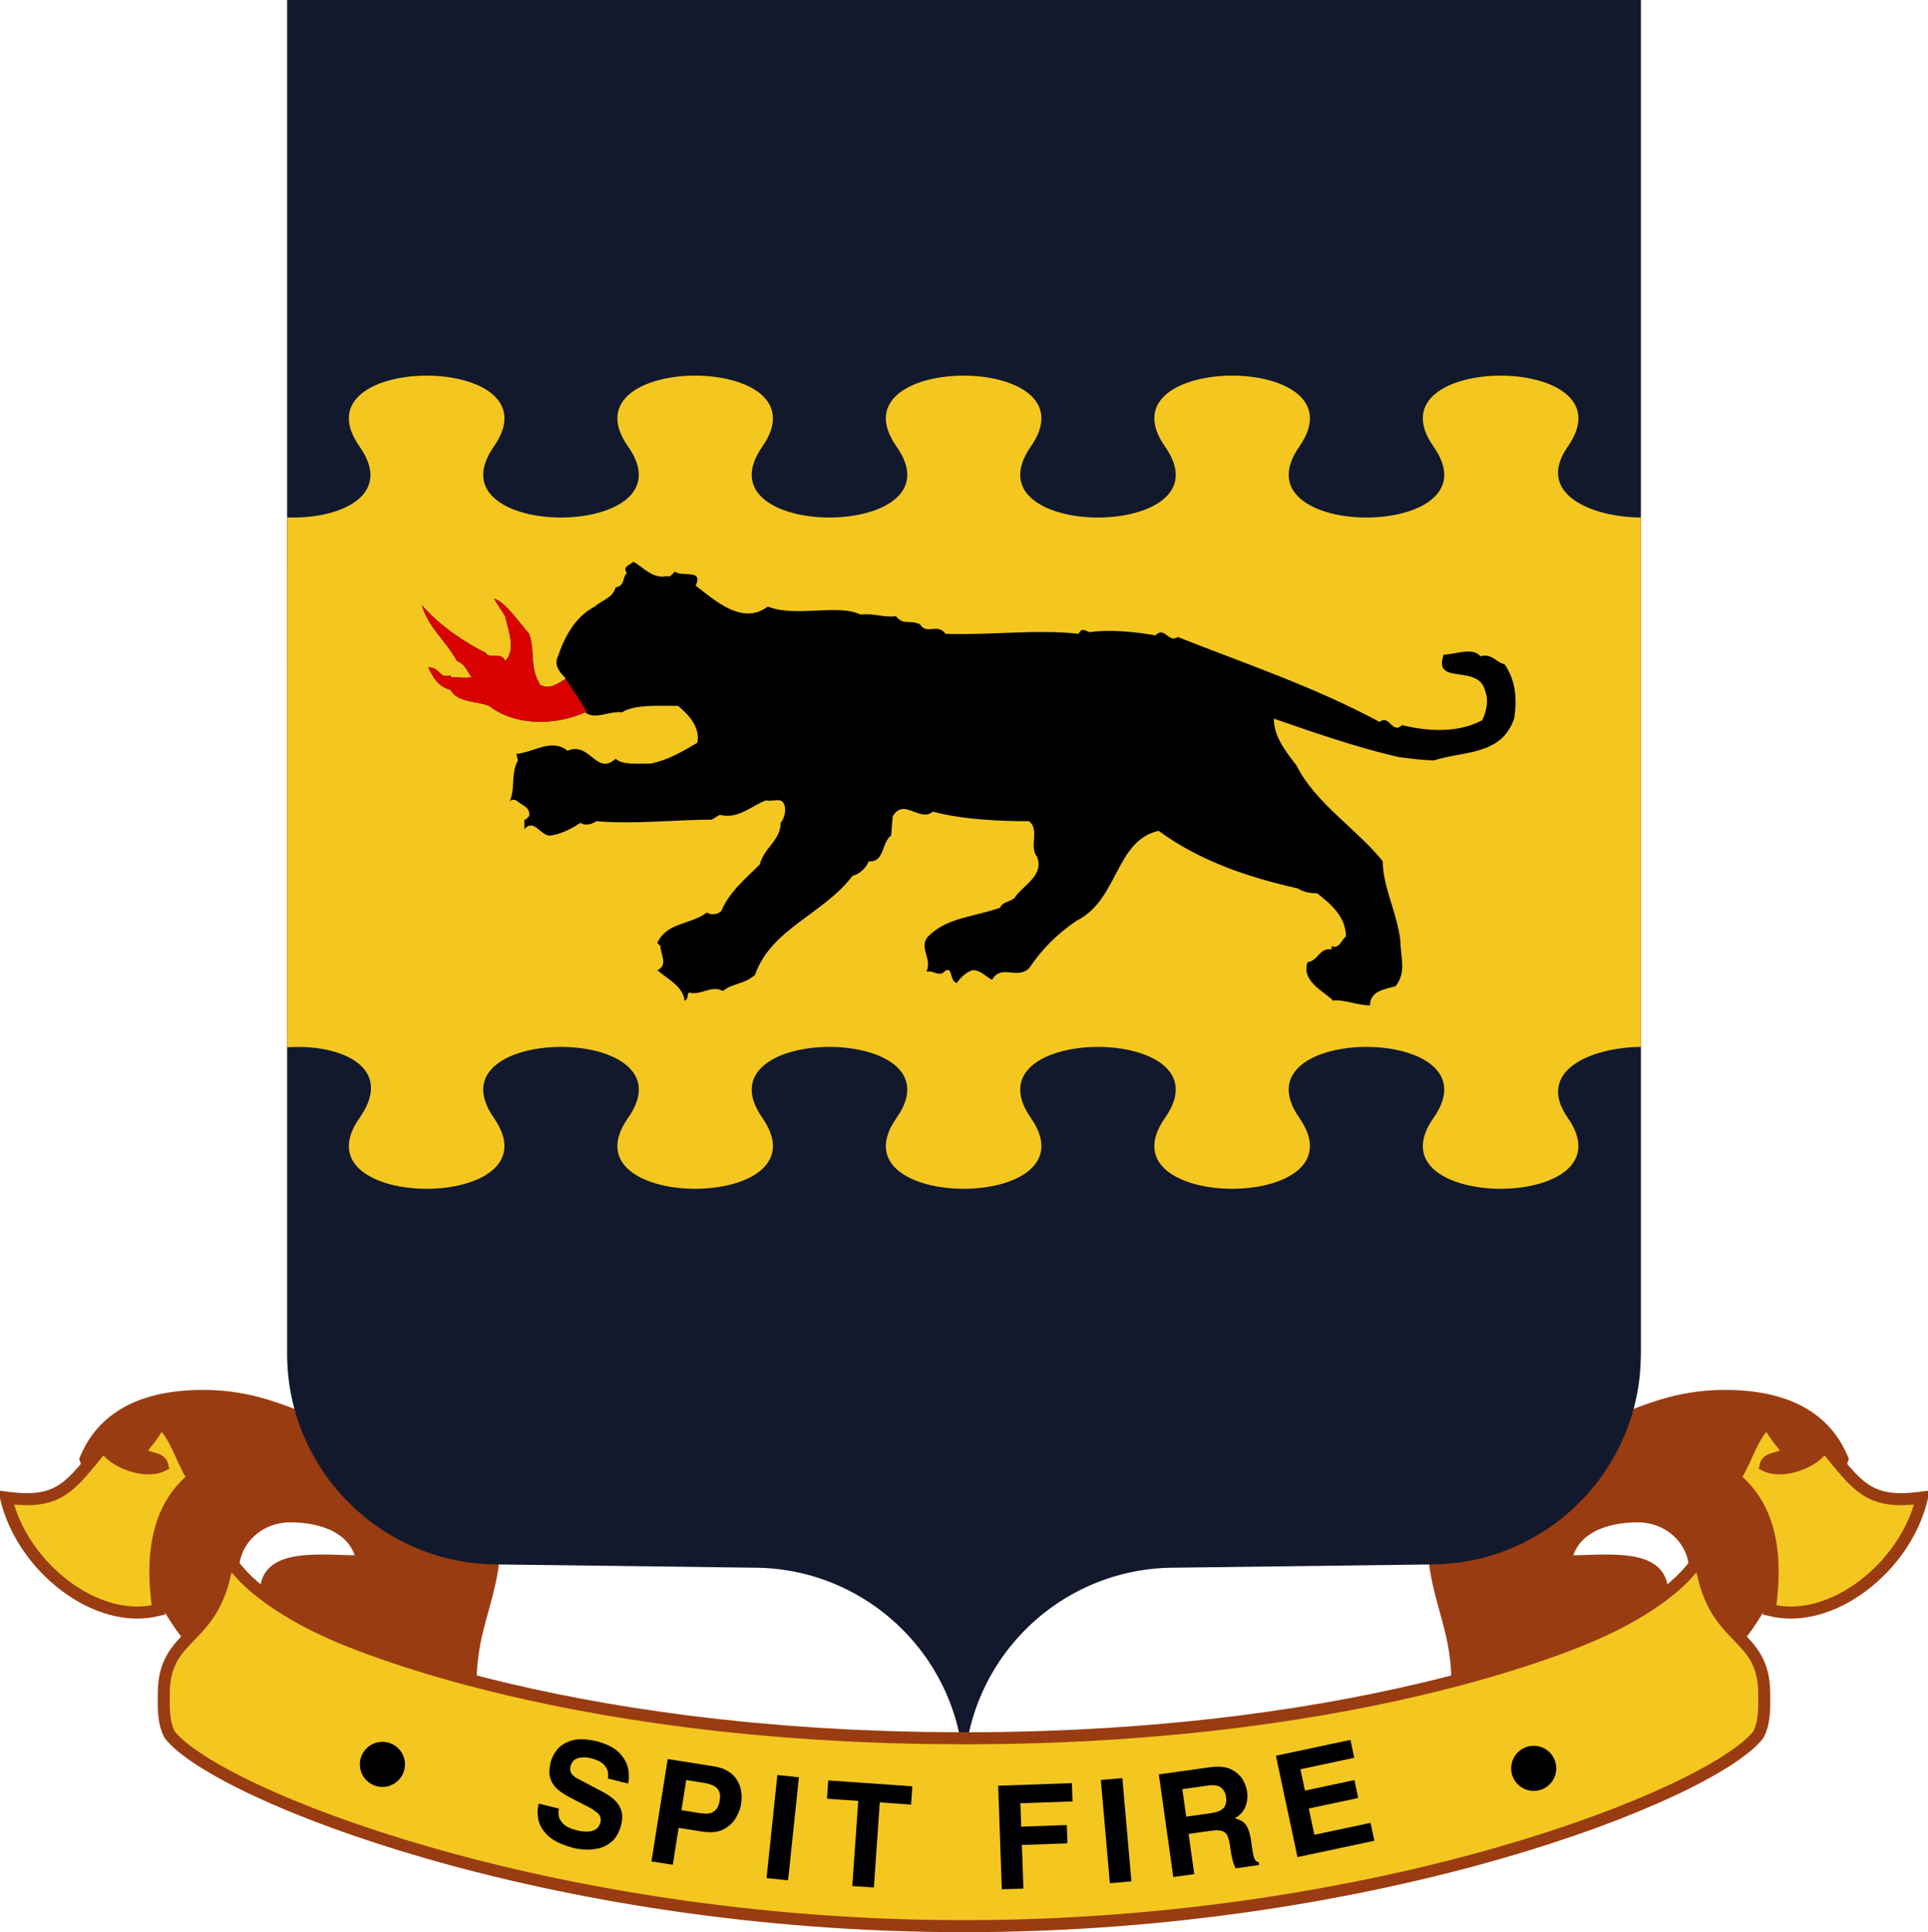 <?xml version="1.0" encoding="UTF-8" standalone="no"?>
<!-- Created with Inkscape (http://www.inkscape.org/) -->
<svg
   xmlns:svg="http://www.w3.org/2000/svg"
   xmlns="http://www.w3.org/2000/svg"
   xmlns:inkscape="http://www.inkscape.org/namespaces/inkscape"
   version="1.0"
   width="400.552"
   height="401.388"
   id="svg2447">
  <defs
     id="defs2449">
    <inkscape:perspective
       id="perspective2455" />
  </defs>
  <g
     transform="translate(-464.405,-356.693)"
     id="layer1">
    <g
       transform="matrix(1.25,0,0,-1.25,463.921,758.228)"
       id="g2498"
       xml:space="preserve"
       style="font-style:normal;font-variant:normal;font-weight:normal;font-stretch:normal;letter-spacing:normal;word-spacing:normal;text-anchor:start;fill:none;fill-opacity:1;fill-rule:evenodd;stroke:#000000;stroke-linecap:butt;stroke-linejoin:miter;stroke-miterlimit:10.433;stroke-dasharray:none;stroke-dashoffset:0;stroke-opacity:1">
<path
   d="M 306.61,78.73 L 306.29,79.453 L 305.95,80.146 L 305.58,80.809 L 305.19,81.443 L 304.78,82.047 L 304.34,82.624 L 303.88,83.172 L 303.4,83.693 L 302.9,84.188 L 302.38,84.655 L 301.84,85.097 L 301.29,85.513 L 300.71,85.905 L 300.11,86.272 L 299.5,86.614 L 298.87,86.934 L 298.23,87.23 L 297.57,87.503 L 296.9,87.755 L 296.21,87.985 L 295.51,88.193 L 294.8,88.381 L 294.07,88.549 L 293.34,88.697 L 292.59,88.826 L 291.83,88.936 L 291.07,89.028 L 290.29,89.102 L 289.51,89.159 L 288.71,89.199 L 287.91,89.223 L 287.11,89.23 C 276.23,89.23 270.61,84.73 260.11,81.73 C 250.11,78.98 238.61,76.105 238.61,65.73 C 238.61,56.23 242.61,51.23 242.61,41.73 C 242.61,35.355 250.98,34.73 257.36,34.73 C 268.73,34.73 276.61,45.355 276.61,56.73 C 276.61,63.23 267.11,61.73 260.61,61.73 C 261.48,67.23 267.11,69.23 272.61,69.23 C 277.73,69.23 282.11,65.355 282.11,60.23 C 282.11,56.355 280.11,54.23 280.11,50.355 C 280.11,48.355 280.36,47.23 280.61,45.23 C 282.11,45.105 283.39,43.848 284.61,44.73 C 290.11,48.73 292.23,53.105 295.61,59.23 C 299.36,65.98 304.36,71.355 306.61,78.73 z"
   id="path2500"
   style="fill:#9a3c11;fill-rule:nonzero;stroke:#9a3c11;stroke-width:0" />
<path
   d="M 306.61,78.73 L 306.29,79.453 L 305.95,80.146 L 305.58,80.809 L 305.19,81.443 L 304.78,82.047 L 304.34,82.624 L 303.88,83.172 L 303.4,83.693 L 302.9,84.188 L 302.38,84.655 L 301.84,85.097 L 301.29,85.513 L 300.71,85.905 L 300.11,86.272 L 299.5,86.614 L 298.87,86.934 L 298.23,87.23 L 297.57,87.503 L 296.9,87.755 L 296.21,87.985 L 295.51,88.193 L 294.8,88.381 L 294.07,88.549 L 293.34,88.697 L 292.59,88.826 L 291.83,88.936 L 291.07,89.028 L 290.29,89.102 L 289.51,89.159 L 288.71,89.199 L 287.91,89.223 L 287.11,89.23 C 276.23,89.23 270.61,84.73 260.11,81.73 C 250.11,78.98 238.61,76.105 238.61,65.73 C 238.61,56.23 242.61,51.23 242.61,41.73 C 242.61,35.355 250.98,34.73 257.36,34.73 C 268.73,34.73 276.61,45.355 276.61,56.73 C 276.61,63.23 267.11,61.73 260.61,61.73 C 261.48,67.23 267.11,69.23 272.61,69.23 C 277.73,69.23 282.11,65.355 282.11,60.23 C 282.11,56.355 280.11,54.23 280.11,50.355 C 280.11,48.355 280.36,47.23 280.61,45.23 C 282.11,45.105 283.39,43.848 284.61,44.73 C 290.11,48.73 292.23,53.105 295.61,59.23 C 299.36,65.98 304.36,71.355 306.61,78.73 z"
   id="path2502"
   style="stroke:#9a3c11;stroke-width:2" />
<path
   d="M 319.83,72.34 L 319.55,71.262 L 319.22,70.197 L 318.83,69.146 L 318.4,68.111 L 317.91,67.094 L 317.38,66.098 L 316.8,65.124 L 316.19,64.174 L 315.53,63.25 L 314.83,62.354 L 314.1,61.487 L 313.34,60.653 L 312.54,59.853 L 311.72,59.088 L 310.87,58.361 L 310,57.674 L 309.1,57.029 L 308.18,56.427 L 307.25,55.871 L 306.3,55.362 L 305.34,54.903 L 304.36,54.495 L 303.38,54.141 L 302.39,53.842 L 301.4,53.6 L 300.4,53.417 L 299.41,53.296 L 298.41,53.238 L 297.42,53.245 L 296.44,53.319 L 295.46,53.462 L 294.5,53.676 C 295.84,62.535 294.75,70.703 288.68,75.586 C 290.87,78.871 291.29,82.238 294.16,84.934 C 295.42,82.574 296.22,81.797 297.78,79.797 C 296.11,78.688 294.16,79.043 293.83,77.668 C 296.68,76.258 302.14,78.199 303.59,80.977 C 309.23,74.156 310.83,71.125 319.83,72.34 z"
   id="path2504"
   style="fill:#f4c720;fill-rule:nonzero;stroke:#f4c720;stroke-width:0" />
<path
   d="M 319.83,72.34 L 319.55,71.262 L 319.22,70.197 L 318.83,69.146 L 318.4,68.111 L 317.91,67.094 L 317.38,66.098 L 316.8,65.124 L 316.19,64.174 L 315.53,63.25 L 314.83,62.354 L 314.1,61.487 L 313.34,60.653 L 312.54,59.853 L 311.72,59.088 L 310.87,58.361 L 310,57.674 L 309.1,57.029 L 308.18,56.427 L 307.25,55.871 L 306.3,55.362 L 305.34,54.903 L 304.36,54.495 L 303.38,54.141 L 302.39,53.842 L 301.4,53.6 L 300.4,53.417 L 299.41,53.296 L 298.41,53.238 L 297.42,53.245 L 296.44,53.319 L 295.46,53.462 L 294.5,53.676 C 295.84,62.535 294.75,70.703 288.68,75.586 C 290.87,78.871 291.29,82.238 294.16,84.934 C 295.42,82.574 296.22,81.797 297.78,79.797 C 296.11,78.688 294.16,79.043 293.83,77.668 C 296.68,76.258 302.14,78.199 303.59,80.977 C 309.23,74.156 310.83,71.125 319.83,72.34 z"
   id="path2506"
   style="stroke:#9a3c11;stroke-width:2" />
<path
   d="M 14.609,78.73 L 14.927,79.453 L 15.269,80.146 L 15.636,80.809 L 16.027,81.443 L 16.44,82.047 L 16.877,82.624 L 17.335,83.172 L 17.814,83.693 L 18.315,84.188 L 18.835,84.655 L 19.375,85.097 L 19.933,85.513 L 20.51,85.905 L 21.105,86.272 L 21.716,86.614 L 22.344,86.934 L 22.987,87.23 L 23.646,87.503 L 24.319,87.755 L 25.006,87.985 L 25.706,88.193 L 26.419,88.381 L 27.144,88.549 L 27.881,88.697 L 28.628,88.826 L 29.386,88.936 L 30.153,89.028 L 30.928,89.102 L 31.713,89.159 L 32.505,89.199 L 33.304,89.223 L 34.109,89.23 C 44.984,89.23 50.609,84.73 61.109,81.73 C 71.109,78.98 82.609,76.105 82.609,65.73 C 82.609,56.23 78.609,51.23 78.609,41.73 C 78.609,35.355 70.234,34.73 63.859,34.73 C 52.484,34.73 44.609,45.355 44.609,56.73 C 44.609,63.23 54.109,61.73 60.609,61.73 C 59.734,67.23 54.109,69.23 48.609,69.23 C 43.484,69.23 39.109,65.355 39.109,60.23 C 39.109,56.355 41.109,54.23 41.109,50.355 C 41.109,48.355 40.859,47.23 40.609,45.23 C 39.109,45.105 37.82,43.848 36.609,44.73 C 31.109,48.73 28.984,53.105 25.609,59.23 C 21.859,65.98 16.859,71.355 14.609,78.73 z"
   id="path2508"
   style="fill:#9a3c11;fill-rule:nonzero;stroke:#9a3c11;stroke-width:0" />
<path
   d="M 14.609,78.73 L 14.927,79.453 L 15.269,80.146 L 15.636,80.809 L 16.027,81.443 L 16.44,82.047 L 16.877,82.624 L 17.335,83.172 L 17.814,83.693 L 18.315,84.188 L 18.835,84.655 L 19.375,85.097 L 19.933,85.513 L 20.51,85.905 L 21.105,86.272 L 21.716,86.614 L 22.344,86.934 L 22.987,87.23 L 23.646,87.503 L 24.319,87.755 L 25.006,87.985 L 25.706,88.193 L 26.419,88.381 L 27.144,88.549 L 27.881,88.697 L 28.628,88.826 L 29.386,88.936 L 30.153,89.028 L 30.928,89.102 L 31.713,89.159 L 32.505,89.199 L 33.304,89.223 L 34.109,89.23 C 44.984,89.23 50.609,84.73 61.109,81.73 C 71.109,78.98 82.609,76.105 82.609,65.73 C 82.609,56.23 78.609,51.23 78.609,41.73 C 78.609,35.355 70.234,34.73 63.859,34.73 C 52.484,34.73 44.609,45.355 44.609,56.73 C 44.609,63.23 54.109,61.73 60.609,61.73 C 59.734,67.23 54.109,69.23 48.609,69.23 C 43.484,69.23 39.109,65.355 39.109,60.23 C 39.109,56.355 41.109,54.23 41.109,50.355 C 41.109,48.355 40.859,47.23 40.609,45.23 C 39.109,45.105 37.82,43.848 36.609,44.73 C 31.109,48.73 28.984,53.105 25.609,59.23 C 21.859,65.98 16.859,71.355 14.609,78.73 z"
   id="path2510"
   style="stroke:#9a3c11;stroke-width:2" />
<path
   d="M 1.387,72.34 L 1.665,71.262 L 1.999,70.197 L 2.385,69.146 L 2.822,68.111 L 3.307,67.094 L 3.839,66.098 L 4.415,65.124 L 5.033,64.174 L 5.69,63.25 L 6.385,62.354 L 7.116,61.487 L 7.879,60.653 L 8.673,59.853 L 9.496,59.088 L 10.346,58.361 L 11.22,57.674 L 12.116,57.029 L 13.032,56.427 L 13.965,55.871 L 14.915,55.362 L 15.877,54.903 L 16.851,54.495 L 17.834,54.141 L 18.823,53.842 L 19.817,53.6 L 20.814,53.417 L 21.81,53.296 L 22.805,53.238 L 23.795,53.245 L 24.779,53.319 L 25.754,53.462 L 26.719,53.676 C 25.375,62.535 26.469,70.703 32.535,75.586 C 30.344,78.871 29.926,82.238 27.059,84.934 C 25.797,82.574 24.996,81.797 23.438,79.797 C 25.105,78.688 27.059,79.043 27.383,77.668 C 24.535,76.258 19.07,78.199 17.629,80.977 C 11.988,74.156 10.387,71.125 1.387,72.34 z"
   id="path2512"
   style="fill:#f4c720;fill-rule:nonzero;stroke:#f4c720;stroke-width:0" />
<path
   d="M 1.387,72.34 L 1.665,71.262 L 1.999,70.197 L 2.385,69.146 L 2.822,68.111 L 3.307,67.094 L 3.839,66.098 L 4.415,65.124 L 5.033,64.174 L 5.69,63.25 L 6.385,62.354 L 7.116,61.487 L 7.879,60.653 L 8.673,59.853 L 9.496,59.088 L 10.346,58.361 L 11.22,57.674 L 12.116,57.029 L 13.032,56.427 L 13.965,55.871 L 14.915,55.362 L 15.877,54.903 L 16.851,54.495 L 17.834,54.141 L 18.823,53.842 L 19.817,53.6 L 20.814,53.417 L 21.81,53.296 L 22.805,53.238 L 23.795,53.245 L 24.779,53.319 L 25.754,53.462 L 26.719,53.676 C 25.375,62.535 26.469,70.703 32.535,75.586 C 30.344,78.871 29.926,82.238 27.059,84.934 C 25.797,82.574 24.996,81.797 23.438,79.797 C 25.105,78.688 27.059,79.043 27.383,77.668 C 24.535,76.258 19.07,78.199 17.629,80.977 C 11.988,74.156 10.387,71.125 1.387,72.34 z"
   id="path2514"
   style="stroke:#9a3c11;stroke-width:2" />
<path
   d="M 238.11,61.23 L 239.91,61.276 L 241.69,61.411 L 243.44,61.634 L 245.16,61.941 L 246.86,62.332 L 248.52,62.804 L 250.14,63.354 L 251.73,63.981 L 253.28,64.682 L 254.79,65.454 L 256.26,66.297 L 257.68,67.207 L 259.05,68.183 L 260.37,69.222 L 261.64,70.322 L 262.86,71.481 L 264.02,72.696 L 265.12,73.966 L 266.16,75.289 L 267.13,76.661 L 268.04,78.081 L 268.88,79.546 L 269.66,81.056 L 270.36,82.606 L 270.99,84.195 L 271.54,85.822 L 272.01,87.483 L 272.4,89.176 L 272.71,90.9 L 272.93,92.652 L 273.06,94.429 L 273.11,96.23 L 273.11,321.23 L 48.109,321.23 L 48.109,96.23 C 48.109,76.898 63.809,61.23 83.141,61.23 L 125.61,60.691 C 144.94,60.691 160.61,45.023 160.61,25.691 C 160.61,45.023 176.28,60.691 195.61,60.691 L 238.11,61.23 z"
   id="path2516"
   style="fill:#12192d;fill-rule:nonzero;stroke:#12192d;stroke-width:0" />
<path
   d="M 273.11,235.22 L 273.11,147.24 C 264.85,147.17 255.52,143.25 260.96,135.45 C 271.95,119.71 227.6,119.75 238.65,135.45 C 249.69,151.15 205.35,151.19 216.34,135.45 C 227.32,119.71 182.98,119.75 194.02,135.45 C 205.07,151.15 160.73,151.19 171.71,135.45 C 182.7,119.71 138.35,119.75 149.4,135.45 C 160.45,151.15 116.1,151.19 127.09,135.45 C 138.07,119.71 93.73,119.75 104.78,135.45 C 115.82,151.15 71.477,151.19 82.465,135.45 C 93.449,119.71 49.105,119.75 60.152,135.45 C 66.082,143.88 56.977,147.79 48.109,147.17 L 48.125,235.24 C 56.773,234.9 65.91,238.83 60.152,247.01 C 49.105,262.71 93.449,262.75 82.465,247.01 C 71.477,231.27 115.82,231.31 104.78,247.01 C 93.73,262.71 138.07,262.75 127.09,247.01 C 116.1,231.27 160.45,231.31 149.4,247.01 C 138.35,262.71 182.7,262.75 171.71,247.01 C 160.73,231.27 205.07,231.31 194.02,247.01 C 182.98,262.71 227.32,262.75 216.34,247.01 C 205.35,231.27 249.69,231.31 238.65,247.01 C 227.6,262.71 271.95,262.75 260.96,247.01 C 255.51,239.2 264.84,235.28 273.11,235.22 z"
   id="path2518"
   style="fill:#f4c720;fill-rule:nonzero;stroke:#f4c720;stroke-width:0" />
<path
   d="M 160.61,32.34 L 154.21,32.391 L 147.99,32.539 L 141.98,32.779 L 136.15,33.104 L 130.52,33.506 L 125.09,33.98 L 119.85,34.52 L 114.81,35.118 L 109.97,35.767 L 105.33,36.463 L 100.88,37.198 L 96.637,37.965 L 92.591,38.758 L 88.747,39.571 L 85.105,40.396 L 81.665,41.229 L 78.428,42.061 L 75.394,42.886 L 72.566,43.699 L 69.942,44.492 L 67.525,45.259 L 65.314,45.994 L 63.31,46.69 L 61.514,47.339 L 59.927,47.937 L 58.55,48.477 L 57.382,48.951 L 56.425,49.353 L 55.68,49.678 L 55.146,49.918 L 54.826,50.066 L 54.719,50.117 C 54.719,50.117 42.273,55.453 38.273,62.563 C 36.496,47.895 27.605,50.449 27.605,39.676 C 27.605,37.23 27.5,35.016 28.609,32.902 C 36.496,23.008 91.277,1.117 160.61,1.117 C 229.94,1.117 284.72,23.008 292.61,32.902 C 293.71,35.016 293.61,37.23 293.61,39.676 C 293.61,50.449 284.72,47.895 282.94,62.563 C 278.94,55.453 266.5,50.117 266.5,50.117 C 266.5,50.117 229.94,32.34 160.61,32.34 z"
   id="path2520"
   style="fill:#f4c720;fill-rule:nonzero;stroke:#f4c720;stroke-width:0" />
<path
   d="M 160.61,32.34 L 154.21,32.391 L 147.99,32.539 L 141.98,32.779 L 136.15,33.104 L 130.52,33.506 L 125.09,33.98 L 119.85,34.52 L 114.81,35.118 L 109.97,35.767 L 105.33,36.463 L 100.88,37.198 L 96.637,37.965 L 92.591,38.758 L 88.747,39.571 L 85.105,40.396 L 81.665,41.229 L 78.428,42.061 L 75.394,42.886 L 72.566,43.699 L 69.942,44.492 L 67.525,45.259 L 65.314,45.994 L 63.31,46.69 L 61.514,47.339 L 59.927,47.937 L 58.55,48.477 L 57.382,48.951 L 56.425,49.353 L 55.68,49.678 L 55.146,49.918 L 54.826,50.066 L 54.719,50.117 C 54.719,50.117 42.273,55.453 38.273,62.563 C 36.496,47.895 27.605,50.449 27.605,39.676 C 27.605,37.23 27.5,35.016 28.609,32.902 C 36.496,23.008 91.277,1.117 160.61,1.117 C 229.94,1.117 284.72,23.008 292.61,32.902 C 293.71,35.016 293.61,37.23 293.61,39.676 C 293.61,50.449 284.72,47.895 282.94,62.563 C 278.94,55.453 266.5,50.117 266.5,50.117 C 266.5,50.117 229.94,32.34 160.61,32.34 z"
   id="path2522"
   style="stroke:#9a3c11;stroke-width:2" />
<path
   d="M 111.23,225.48 L 111.25,225.47 L 111.28,225.45 L 111.3,225.45 L 111.33,225.44 L 111.35,225.43 L 111.38,225.43 L 111.4,225.42 L 111.43,225.42 L 111.45,225.42 L 111.47,225.42 L 111.5,225.42 L 111.52,225.43 L 111.57,225.44 L 111.62,225.45 L 111.67,225.47 L 111.72,225.49 L 111.76,225.51 L 111.81,225.54 L 111.86,225.57 L 111.9,225.6 L 111.95,225.64 L 111.99,225.67 L 112.03,225.71 L 112.08,225.75 L 112.12,225.79 L 112.16,225.83 L 112.24,225.92 L 112.28,225.96 L 112.31,226 L 112.35,226.04 L 112.38,226.08 L 112.41,226.12 L 112.45,226.15 L 112.48,226.19 L 112.51,226.22 L 112.53,226.25 L 112.56,226.27 C 113.62,225.21 117.35,226.8 116.02,223.88 C 119.21,221.48 123.74,217.22 128,220.42 C 132.79,218.55 139.44,220.95 143.44,219.09 C 145.83,219.35 147.16,218.55 149.29,218.82 C 150.62,217.22 151.42,218.29 153.29,217.49 C 154.35,215.63 156.21,217.75 157.54,215.89 C 165,215.63 172.72,216.69 179.64,215.89 C 180.17,216.96 180.7,216.43 181.5,216.16 C 184.96,216.69 189.49,216.16 192.41,215.63 C 194.01,217.22 194.54,214.29 196.14,215.36 C 207.59,210.84 218.77,207.11 229.68,201.25 C 231.28,202.58 231.81,199.12 233.41,200.72 C 237.67,199.65 242.73,199.39 246.72,201.52 C 247.52,203.11 247.79,204.98 247.25,206.31 C 246.19,211.1 238.46,207.11 240.33,212.43 C 242.2,212.43 245.12,213.76 246.45,212.16 C 248.32,212.7 249.11,211.1 250.45,210.84 C 252.31,208.17 252.57,204.98 252.04,201.79 C 249.91,195.66 243.79,196.46 238.73,194.86 C 237.14,194.86 235.01,195.13 232.88,195.4 C 225.96,196.99 219.04,199.39 212.11,201.79 C 212.11,198.85 213.98,196.46 215.84,194.06 C 219.04,187.68 225.96,183.42 230.21,178.09 C 230.21,173.83 232.61,169.57 233.15,164.78 C 233.15,162.12 234.21,159.73 232.34,157.33 C 230.48,156.8 228.09,156.53 228.09,154.14 C 225.96,154.14 223.56,155.2 221.96,154.93 C 220.37,156.53 216.64,158.13 217.7,161.32 C 219.57,161.59 219.57,163.72 221.7,163.45 L 221.7,163.98 C 223.03,163.45 223.29,165.05 224.09,165.58 C 224.09,168.78 221.7,170.91 219.3,172.77 C 217.97,172.77 216.91,173.04 216.1,173.57 C 207.85,175.43 199.87,178.09 192.95,183.15 C 185.76,181.55 186.29,171.7 179.37,168.24 C 176.18,166.11 173.52,163.45 171.39,160.26 C 169.26,158.4 166.86,161.05 165.26,158.4 C 164.2,158.93 163.4,159.99 162.07,159.99 C 161,159.73 159.94,158.66 159.41,157.86 C 158.08,158.13 158.88,161.32 157.01,159.46 C 155.95,159.19 155.41,159.99 154.35,159.73 C 155.41,161.85 153.02,163.72 154.62,165.58 C 157.81,168.78 162.07,168.78 166.59,170.37 C 167.13,171.44 167.93,171.17 168.99,171.97 C 170.32,174.1 174.05,175.7 172.72,178.89 C 171.39,180.49 173.25,183.42 171.39,184.75 C 166.59,184.75 160.47,185.01 155.41,186.34 C 153.29,184.48 150.62,188.74 148.76,185.55 L 148.49,182.35 C 146.9,181.29 147.43,177.83 144.77,178.09 C 144.5,177.29 143.44,175.96 142.1,175.7 C 137.31,169.31 128.53,166.91 125.87,159.19 C 124,157.59 122.14,157.86 120.54,156.53 C 118.68,157.59 116.82,155.73 114.95,156.27 C 114.42,156 114.95,155.2 114.16,154.93 C 113.89,157.33 111.49,158.4 109.63,159.99 C 111.49,160.79 110.16,162.65 110.16,163.98 L 109.63,164.52 C 111.23,167.98 114.95,167.45 117.88,169.57 C 118.68,169.04 119.75,169.31 120.28,169.84 C 121.61,173.04 124.27,175.16 126.66,177.56 C 127.46,180.49 130.13,181.55 130.13,184.48 C 130.66,185.01 131.19,186.61 130.66,187.68 C 130.13,188.74 128.8,187.94 127.73,188.21 C 125.34,187.41 123.2,185.01 120.01,185.81 L 118.68,185.01 C 112.82,185.01 105.9,184.21 99.516,184.75 C 98.715,184.21 97.648,183.95 96.852,184.48 C 95.254,183.42 93.656,182.62 91.793,182.35 C 90.195,182.35 89.133,185.28 87.535,183.42 L 87.535,185.01 C 88.066,185.01 88.066,185.55 88.332,185.55 C 88.602,187.15 87.004,187.41 86.203,188.21 C 85.406,188.47 85.141,188.21 84.875,187.68 C 86.203,189.8 85.141,192.47 86.469,194.86 L 86.203,195.93 C 89.133,196.2 92.059,198.59 94.723,196.46 C 98.449,198.06 99.516,192.2 102.71,195.13 C 103.77,194.06 106.7,194.33 108.56,194.33 C 111.23,194.86 113.62,196.2 116.29,197.79 C 116.82,200.45 114.69,202.58 113.09,203.91 C 109.89,203.91 105.9,204.18 103.77,202.85 C 101.64,203.11 99.246,201.52 97.648,202.85 C 92.859,200.72 86.203,200.45 81.68,203.91 C 79.816,204.71 76.355,204.45 75.289,206.57 C 73.16,207.11 72.363,208.7 71.563,210.3 C 73.691,210.3 73.16,208.44 75.289,208.97 L 75.289,208.7 C 76.09,208.7 77.953,208.44 78.75,208.7 C 77.953,209.77 77.688,210.84 76.355,211.37 C 74.227,215.09 71.563,216.96 70.5,220.68 C 73.16,217.49 77.418,214.56 81.145,212.7 C 81.68,211.63 83.809,212.96 84.34,211.37 C 86.203,213.23 84.875,216.43 84.34,218.82 L 82.477,221.75 C 84.34,221.21 86.469,218.02 88.332,215.89 C 89.398,212.7 88.332,210.3 90.195,207.38 C 91.793,206.57 93.125,207.64 94.457,208.44 C 93.656,209.24 92.328,210.57 93.125,212.16 C 94.191,215.36 96.055,218.82 99.246,220.42 C 100.31,221.48 102.18,221.75 102.71,223.61 C 104.31,223.88 103.77,225.21 104.57,226.01 C 103.77,227.07 105.11,227.34 105.64,227.87 C 107.23,227.07 108.83,224.94 111.23,225.48 z"
   id="path2524"
   style="fill:#000000;fill-rule:nonzero;stroke-width:0" />
<path
   d="M 97.648,202.85 L 97.194,202.65 L 96.73,202.47 L 96.256,202.3 L 95.773,202.14 L 95.282,201.99 L 94.784,201.86 L 94.279,201.74 L 93.769,201.63 L 93.254,201.54 L 92.734,201.45 L 92.21,201.39 L 91.684,201.34 L 91.155,201.3 L 90.626,201.28 L 90.095,201.27 L 89.564,201.28 L 89.035,201.31 L 88.506,201.36 L 87.98,201.42 L 87.457,201.49 L 86.938,201.59 L 86.423,201.7 L 85.913,201.84 L 85.41,201.99 L 84.912,202.16 L 84.423,202.35 L 83.941,202.56 L 83.468,202.79 L 83.005,203.04 L 82.552,203.31 L 82.11,203.6 L 81.68,203.91 C 79.816,204.71 76.355,204.45 75.289,206.57 C 73.16,207.11 72.363,208.7 71.563,210.3 C 73.691,210.3 73.16,208.44 75.289,208.97 L 75.289,208.7 C 76.09,208.7 77.953,208.44 78.75,208.7 C 77.953,209.77 77.688,210.84 76.355,211.37 C 74.227,215.09 71.563,216.96 70.5,220.68 C 73.16,217.49 77.418,214.56 81.145,212.7 C 81.68,211.63 83.809,212.96 84.34,211.37 C 86.203,213.23 84.875,216.43 84.34,218.82 L 82.477,221.75 C 84.34,221.21 86.469,218.02 88.332,215.89 C 89.398,212.7 88.332,210.3 90.195,207.38 C 91.793,206.57 93.125,207.64 94.457,208.44 C 93.656,209.24 99.246,201.52 97.648,202.85 z"
   id="path2526"
   style="fill:#d90000;fill-rule:nonzero;stroke:#d90000;stroke-width:0" />
<path
   d="M 60.445,29.344 L 60.519,29.522 L 60.601,29.695 L 60.69,29.861 L 60.787,30.022 L 60.892,30.176 L 61.003,30.324 L 61.12,30.466 L 61.244,30.601 L 61.374,30.729 L 61.509,30.85 L 61.65,30.964 L 61.796,31.071 L 61.946,31.171 L 62.101,31.263 L 62.26,31.348 L 62.422,31.425 L 62.589,31.494 L 62.758,31.556 L 62.93,31.609 L 63.105,31.654 L 63.282,31.69 L 63.461,31.718 L 63.642,31.738 L 63.824,31.748 L 64.007,31.75 L 64.191,31.742 L 64.376,31.726 L 64.56,31.7 L 64.744,31.664 L 64.928,31.619 L 65.111,31.565 L 65.293,31.5 C 67.227,30.758 68.191,28.59 67.449,26.656 C 66.707,24.723 64.535,23.758 62.605,24.5 C 60.672,25.242 59.703,27.41 60.445,29.344 z"
   id="path2528"
   style="fill:#000000;fill-rule:nonzero;stroke-width:0" />
<path
   d="M 89.926,21.488 L 89.89,21.353 L 89.858,21.215 L 89.83,21.074 L 89.806,20.93 L 89.786,20.784 L 89.77,20.635 L 89.758,20.483 L 89.75,20.329 L 89.746,20.171 L 89.746,20.012 L 89.751,19.849 L 89.759,19.684 L 89.771,19.516 L 89.787,19.345 L 89.808,19.172 L 89.832,18.996 C 89.977,18.047 90.484,17.133 91.363,16.246 C 92.242,15.359 93.68,14.652 95.684,14.121 C 96.07,14.012 96.629,13.926 97.367,13.856 C 98.105,13.789 98.895,13.84 99.738,14.012 C 100.58,14.184 101.36,14.57 102.07,15.176 C 102.78,15.785 103.3,16.707 103.63,17.949 C 103.87,18.941 103.86,19.785 103.6,20.48 C 103.34,21.176 102.92,21.766 102.34,22.254 C 101.76,22.738 101.11,23.168 100.38,23.535 L 96.551,25.551 C 96.188,25.711 95.844,25.953 95.516,26.285 C 95.188,26.613 95.09,27.102 95.219,27.742 C 95.441,28.477 95.891,28.922 96.566,29.07 C 97.242,29.223 97.93,29.203 98.629,29.02 C 99.625,28.75 100.33,28.402 100.73,27.977 C 101.14,27.551 101.37,27.121 101.42,26.695 C 101.48,26.266 101.48,25.918 101.43,25.648 L 104.78,24.813 C 104.96,25.523 104.97,26.34 104.79,27.266 C 104.62,28.188 104.13,29.07 103.33,29.906 C 102.53,30.742 101.29,31.387 99.605,31.84 C 97.809,32.254 96.375,32.289 95.297,31.938 C 94.223,31.582 93.422,31.055 92.895,30.344 C 92.371,29.633 92.039,28.953 91.895,28.297 C 91.609,27.086 91.641,26.098 91.98,25.332 C 92.324,24.57 92.859,23.938 93.586,23.438 C 94.313,22.938 95.109,22.477 95.977,22.059 L 97.668,21.191 C 98.523,20.781 99.188,20.363 99.672,19.945 C 100.15,19.527 100.32,19 100.18,18.363 C 100.02,17.781 99.73,17.379 99.305,17.148 C 98.879,16.922 98.387,16.813 97.828,16.828 C 97.27,16.844 96.707,16.922 96.145,17.07 C 95.145,17.336 94.43,17.688 94,18.129 C 93.566,18.566 93.316,19.02 93.25,19.477 C 93.18,19.938 93.191,20.328 93.277,20.652 L 89.926,21.488 z"
   id="path2530"
   style="fill:#000000;fill-rule:nonzero;stroke-width:0" />
<path
   d="M 113.18,17.453 L 117.27,16.805 C 118.78,16.605 119.98,16.777 120.87,17.324 C 121.77,17.871 122.42,18.543 122.83,19.344 C 123.24,20.141 123.48,20.816 123.55,21.371 C 123.81,23.066 123.54,24.465 122.77,25.574 C 122,26.684 120.79,27.379 119.13,27.66 L 111.36,28.891 L 108.66,11.875 L 112.21,11.313 L 113.18,17.453 z"
   id="path2532"
   style="fill:#000000;stroke-width:0" />
<path
   d="M 113.65,20.387 L 114.44,25.395 L 117.27,24.945 C 118.36,24.777 119.13,24.469 119.57,24.016 C 120.01,23.563 120.16,22.926 120.02,22.102 C 120,21.828 119.91,21.492 119.76,21.09 C 119.62,20.691 119.33,20.359 118.9,20.09 C 118.47,19.82 117.82,19.746 116.94,19.867 L 113.65,20.387 z"
   id="path2534"
   style="fill:#f4c720;fill-opacity:1;stroke-width:0" />
<polygon
   points="133.17,25.863 129.59,26.238 127.79,9.105 131.37,8.73 133.17,25.863 "
   id="polygon2536"
   style="fill:#000000;fill-rule:nonzero;stroke-width:0" />
<polygon
   points="146.61,21.684 151.81,21.32 152.02,24.359 138.04,25.336 137.83,22.297 143.03,21.934 142.04,7.785 145.63,7.535 146.61,21.684 "
   id="polygon2538"
   style="fill:#000000;fill-rule:nonzero;stroke-width:0" />
<polygon
   points="170.23,14.609 177.8,14.875 177.7,17.918 170.12,17.652 169.98,21.543 178.65,21.844 178.54,24.887 166.29,24.457 166.89,7.242 170.48,7.367 170.23,14.609 "
   id="polygon2540"
   style="fill:#000000;fill-rule:nonzero;stroke-width:0" />
<polygon
   points="186.93,25.723 183.35,25.41 184.85,8.246 188.43,8.559 186.93,25.723 "
   id="polygon2542"
   style="fill:#000000;fill-rule:nonzero;stroke-width:0" />
<path
   d="M 195.39,9.273 L 198.88,9.766 L 197.94,16.445 L 201.63,16.961 C 202.49,17.086 203.14,17.07 203.56,16.906 C 203.99,16.746 204.29,16.434 204.46,15.973 C 204.63,15.512 204.77,14.894 204.86,14.117 C 204.98,13.258 205.11,12.566 205.25,12.055 C 205.4,11.539 205.55,11.098 205.73,10.727 L 209.67,11.281 L 209.6,11.731 C 209.22,11.789 208.96,12.051 208.82,12.508 C 208.67,12.969 208.52,13.805 208.37,15.023 C 208.22,16.07 208.02,16.855 207.78,17.391 C 207.54,17.922 207.23,18.301 206.88,18.523 C 206.52,18.75 206.09,18.922 205.6,19.047 C 206.4,19.465 206.98,20.07 207.33,20.859 C 207.68,21.652 207.79,22.523 207.66,23.48 C 207.6,24.008 207.39,24.625 207.01,25.332 C 206.63,26.039 206.01,26.633 205.15,27.105 C 204.29,27.578 203.11,27.727 201.62,27.547 L 192.99,26.336 L 195.39,9.273 z"
   id="path2544"
   style="fill:#000000;stroke-width:0" />
<path
   d="M 197.54,19.316 L 196.9,23.883 L 201.34,24.508 C 202.36,24.613 203.08,24.449 203.48,24.016 C 203.89,23.578 204.11,23.117 204.15,22.621 C 204.27,21.789 204.13,21.156 203.72,20.727 C 203.31,20.301 202.65,20.027 201.72,19.906 L 197.54,19.316 z"
   id="path2546"
   style="fill:#f4c720;fill-opacity:1;stroke-width:0" />
<polygon
   points="224.84,32.074 212.45,29.441 216.03,12.59 228.82,15.309 228.18,18.285 218.84,16.301 217.91,20.668 226.13,22.418 225.5,25.395 217.28,23.648 216.53,27.195 225.47,29.098 224.84,32.074 "
   id="polygon2548"
   style="fill:#000000;fill-rule:nonzero;stroke-width:0" />
<path
   d="M 251.77,26.059 L 251.71,26.242 L 251.66,26.425 L 251.62,26.61 L 251.59,26.795 L 251.56,26.979 L 251.55,27.164 L 251.55,27.348 L 251.55,27.531 L 251.57,27.712 L 251.59,27.893 L 251.62,28.071 L 251.66,28.248 L 251.71,28.421 L 251.76,28.593 L 251.83,28.761 L 251.9,28.926 L 251.98,29.087 L 252.07,29.245 L 252.16,29.398 L 252.26,29.546 L 252.37,29.69 L 252.49,29.829 L 252.61,29.962 L 252.75,30.09 L 252.88,30.211 L 253.03,30.326 L 253.18,30.435 L 253.33,30.536 L 253.49,30.631 L 253.66,30.717 L 253.84,30.796 L 254.02,30.867 C 255.96,31.574 258.11,30.57 258.82,28.625 C 259.53,26.68 258.53,24.528 256.58,23.816 C 254.63,23.109 252.48,24.113 251.77,26.059 z"
   id="path2550"
   style="fill:#000000;fill-rule:nonzero;stroke-width:0" />
</g>  </g>
</svg>
